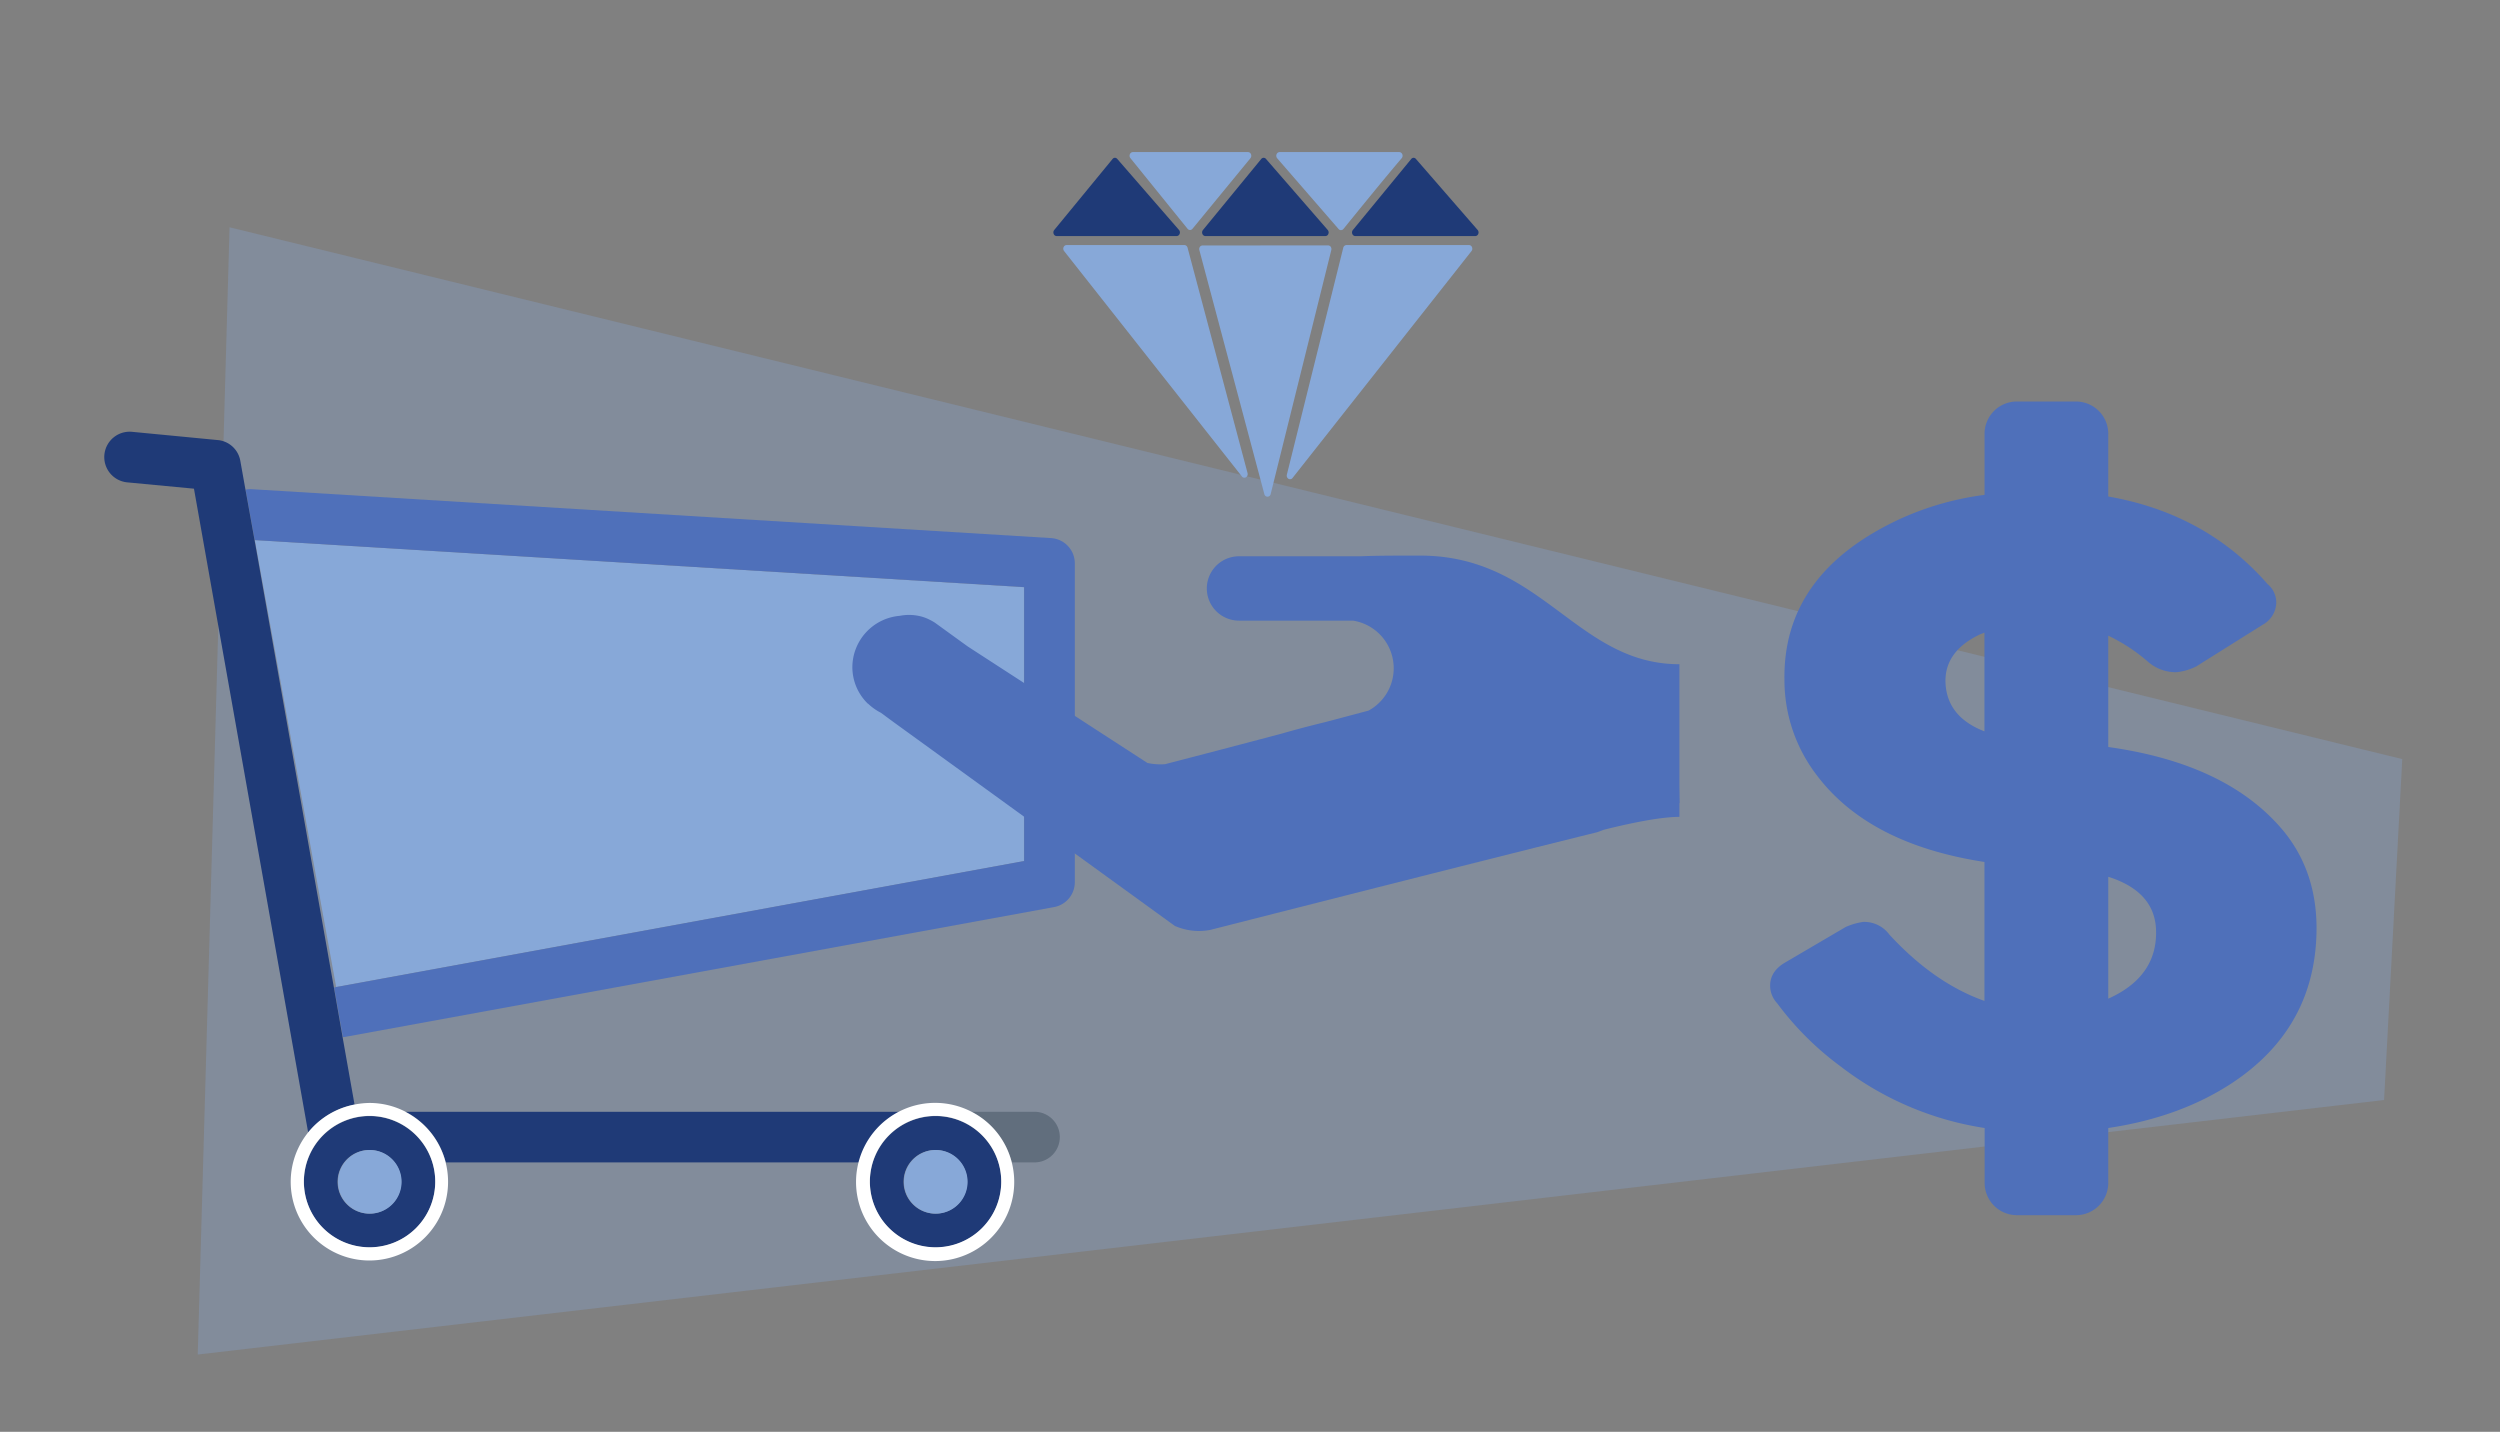 <svg xmlns="http://www.w3.org/2000/svg" viewBox="0 0 550 315"><rect x="0" y="0" width="550" height="315" fill="#808080" stroke="none"/><defs><style>.cls-1,.cls-3{fill:#87a8d8;}.cls-1{opacity:0.3;}.cls-2{fill:none;}.cls-4{fill:#4f70ba;}.cls-5{fill:#1f3a77;}.cls-6{fill:#616e7d;}.cls-7{fill:#fff;}</style></defs><title>system</title><g id="Object"><polygon class="cls-1" points="50.5 50 43.5 298 524.5 242 528.5 167 50.5 50"/><path class="cls-2" d="M73.46,217.28c.16,0,.32-.11.49-.14h0L56.07,118.83H56Z"/><polygon class="cls-3" points="73.96 217.14 225.27 189.43 225.27 129.18 56.07 118.83 73.96 217.14"/><path class="cls-4" d="M74,217.14h0c-.17,0-.33.1-.49.14l1.93,10.87a3.66,3.66,0,0,0,.57-.05l155.88-28.54a5.57,5.57,0,0,0,4.57-5.48V123.94a5.57,5.57,0,0,0-5.23-5.56L55.38,107.62a6,6,0,0,0-1.35.1l2,11.1h.08l169.2,10.35v60.25Z"/><path class="cls-5" d="M98.07,255.73h91a17.33,17.33,0,0,1,8.84-11.14H89.23A17.36,17.36,0,0,1,98.07,255.73Z"/><path class="cls-6" d="M213.75,244.59a17.33,17.33,0,0,1,8.84,11.14h5a5.57,5.57,0,1,0,0-11.14Z"/><path class="cls-5" d="M73.46,217.28,56,118.82l-2-11.1-1.13-6.34a5.55,5.55,0,0,0-5-4.57L29.05,95A5.57,5.57,0,1,0,28,106.12l14.67,1.39L67.8,249.17A17.34,17.34,0,0,1,78,243l-2.63-14.82Z"/><path class="cls-5" d="M191.38,260a14.45,14.45,0,1,0,14.44-14.45A14.45,14.45,0,0,0,191.38,260Zm21.4,0a7,7,0,1,1-7-7A7,7,0,0,1,212.78,260Z"/><path class="cls-7" d="M213.75,244.59a17.4,17.4,0,1,0,8.84,11.14A17.22,17.22,0,0,0,213.75,244.59Zm-7.93,29.81A14.45,14.45,0,1,1,220.27,260,14.45,14.45,0,0,1,205.82,274.4Z"/><path class="cls-3" d="M198.87,260a7,7,0,1,0,6.95-7A7,7,0,0,0,198.87,260Z"/><path class="cls-5" d="M66.87,260a14.44,14.44,0,1,0,14.44-14.45A14.44,14.44,0,0,0,66.87,260Zm21.39,0a7,7,0,1,1-7-7A7,7,0,0,1,88.26,260Z"/><path class="cls-7" d="M89.23,244.59a17.21,17.21,0,0,0-7.92-1.94A17.9,17.9,0,0,0,78,243a17.31,17.31,0,1,0,11.21,1.62ZM81.31,274.4A14.45,14.45,0,1,1,95.75,260,14.44,14.44,0,0,1,81.31,274.4Z"/><path class="cls-3" d="M74.35,260a7,7,0,1,0,7-7A7,7,0,0,0,74.35,260Z"/><path class="cls-4" d="M443.71,267.34h13a7.1,7.1,0,0,0,7.11-7.09V248.16c10.4-1.55,19.48-4.81,27.18-9.86q18.19-12,18.63-33.16.27-13.2-7.33-22.41Q490,168,463.82,164.34V139.85a38.63,38.63,0,0,1,8.86,5.84,9.33,9.33,0,0,0,6.08,2.2,12.39,12.39,0,0,0,4.44-1.29l0,0,14.58-9.15a5.71,5.71,0,0,0,3-4.82,5.29,5.29,0,0,0-1.9-4.12Q485.33,113,463.82,109.23V95.44a7.11,7.11,0,0,0-7.11-7.11h-13a7.11,7.11,0,0,0-7.11,7.11v13.43A64.91,64.91,0,0,0,418.37,114q-26.25,12-25.79,35.73a34.34,34.34,0,0,0,7,20.67q11.43,15.31,37,19.23V220.2q-11.06-3.91-20.9-14.57a6.88,6.88,0,0,0-5.75-2.81,14.22,14.22,0,0,0-3.9,1.13l0,0-13.26,7.78c-2.27,1.31-3.37,3.06-3.34,5.21a5.65,5.65,0,0,0,1.55,3.78,66,66,0,0,0,13.9,13.85,68.92,68.92,0,0,0,31.74,13.59v12.07A7.1,7.1,0,0,0,443.71,267.34Zm20.11-74.45c7,2.22,10.57,6.3,10.52,12.33,0,5.6-2.61,9.93-7.67,13a25.65,25.65,0,0,1-2.85,1.49ZM428,149.79c0-4.37,2.49-7.79,7.58-10.22l1-.39V160.9C430.92,158.71,428.07,155,428,149.79Z"/><path class="cls-3" d="M274.56,33.46H249.23a.73.73,0,0,0-.66.48.84.84,0,0,0,.12.85l12.57,15.54a.69.69,0,0,0,1.09,0L275.1,34.8a.86.86,0,0,0,.12-.86A.72.72,0,0,0,274.56,33.46Z"/><path class="cls-3" d="M260.56,53.91H234.65a.73.73,0,0,0-.66.46.86.86,0,0,0,.11.86l39.12,49.59a.67.67,0,0,0,.89.18.83.83,0,0,0,.35-.93l-13.2-49.59A.75.75,0,0,0,260.56,53.91Z"/><path class="cls-3" d="M307.84,33.46H281.51a.73.73,0,0,0-.67.49.88.88,0,0,0,.14.87l13.51,15.57a.66.66,0,0,0,.53.24.72.72,0,0,0,.54-.26c2.54-3.14,9.46-11.66,12.81-15.56a.86.86,0,0,0,.14-.86A.73.73,0,0,0,307.84,33.46Z"/><path class="cls-3" d="M323.18,53.91H296.23a.76.76,0,0,0-.71.59l-12.41,49.92a.84.84,0,0,0,.36.92.68.68,0,0,0,.89-.19l39.37-49.91a.86.86,0,0,0,.11-.86A.73.73,0,0,0,323.18,53.91Z"/><path class="cls-5" d="M278,34.71a.69.69,0,0,0-.53.27L264.65,50.6a.86.86,0,0,0-.12.86.74.74,0,0,0,.66.48h26.38a.71.71,0,0,0,.67-.49.84.84,0,0,0-.14-.86L278.55,35A.71.71,0,0,0,278,34.71Z"/><path class="cls-5" d="M311,34.71a.69.69,0,0,0-.53.27L297.63,50.6a.86.86,0,0,0-.12.86.72.72,0,0,0,.66.48h26.38a.72.72,0,0,0,.67-.49.84.84,0,0,0-.14-.86L311.53,35A.72.72,0,0,0,311,34.71Z"/><path class="cls-5" d="M245.29,34.71a.69.69,0,0,0-.53.27L231.93,50.6a.86.86,0,0,0-.12.86.72.72,0,0,0,.66.48h26.38a.73.73,0,0,0,.67-.49.84.84,0,0,0-.14-.86L245.83,35A.72.72,0,0,0,245.29,34.71Z"/><path class="cls-3" d="M264.56,54a.73.73,0,0,0-.59.32.85.85,0,0,0-.11.71l14.29,53.65a.71.71,0,0,0,1.4,0L292.89,55a.88.88,0,0,0-.12-.69.71.71,0,0,0-.58-.32Z"/><path class="cls-4" d="M369.44,146.29l.06-.16c-13.15,0-21.19-8-30.87-14.76-7-4.9-14.9-9.14-26.23-9.14-5.09,0-9.42,0-13.09.15H272.58a7.08,7.08,0,1,0,0,14.16h25.1a10.61,10.61,0,0,1,3.41,19.79l-9.76,2.59c-3.3.8-6.45,1.64-9.38,2.48l-.64.17c-11,2.92-22.89,6-25,6.55a13.72,13.72,0,0,1-3.88-.27l-39.53-25.63L205.69,137h0a10.2,10.2,0,0,0-1.07-.61,9.54,9.54,0,0,0-1.65-.68,10.54,10.54,0,0,0-1.4-.31,11.31,11.31,0,0,0-1.55-.12,10.82,10.82,0,0,0-2.06.2,11.39,11.39,0,0,0-10.44,11.32,11.21,11.21,0,0,0,3.4,8h0l.05,0a11.75,11.75,0,0,0,2.81,2l2.72,2,62,44.93h0l.76.29a13.32,13.32,0,0,0,4.43.8,13.79,13.79,0,0,0,2.66-.26l.3-.08c21-5.35,64.38-16.37,84.69-21.38l1.46-.54c5.18-1.3,12.25-2.85,16.67-2.85v-3h.06l-.06-4.07V146.29Z"/></g></svg>